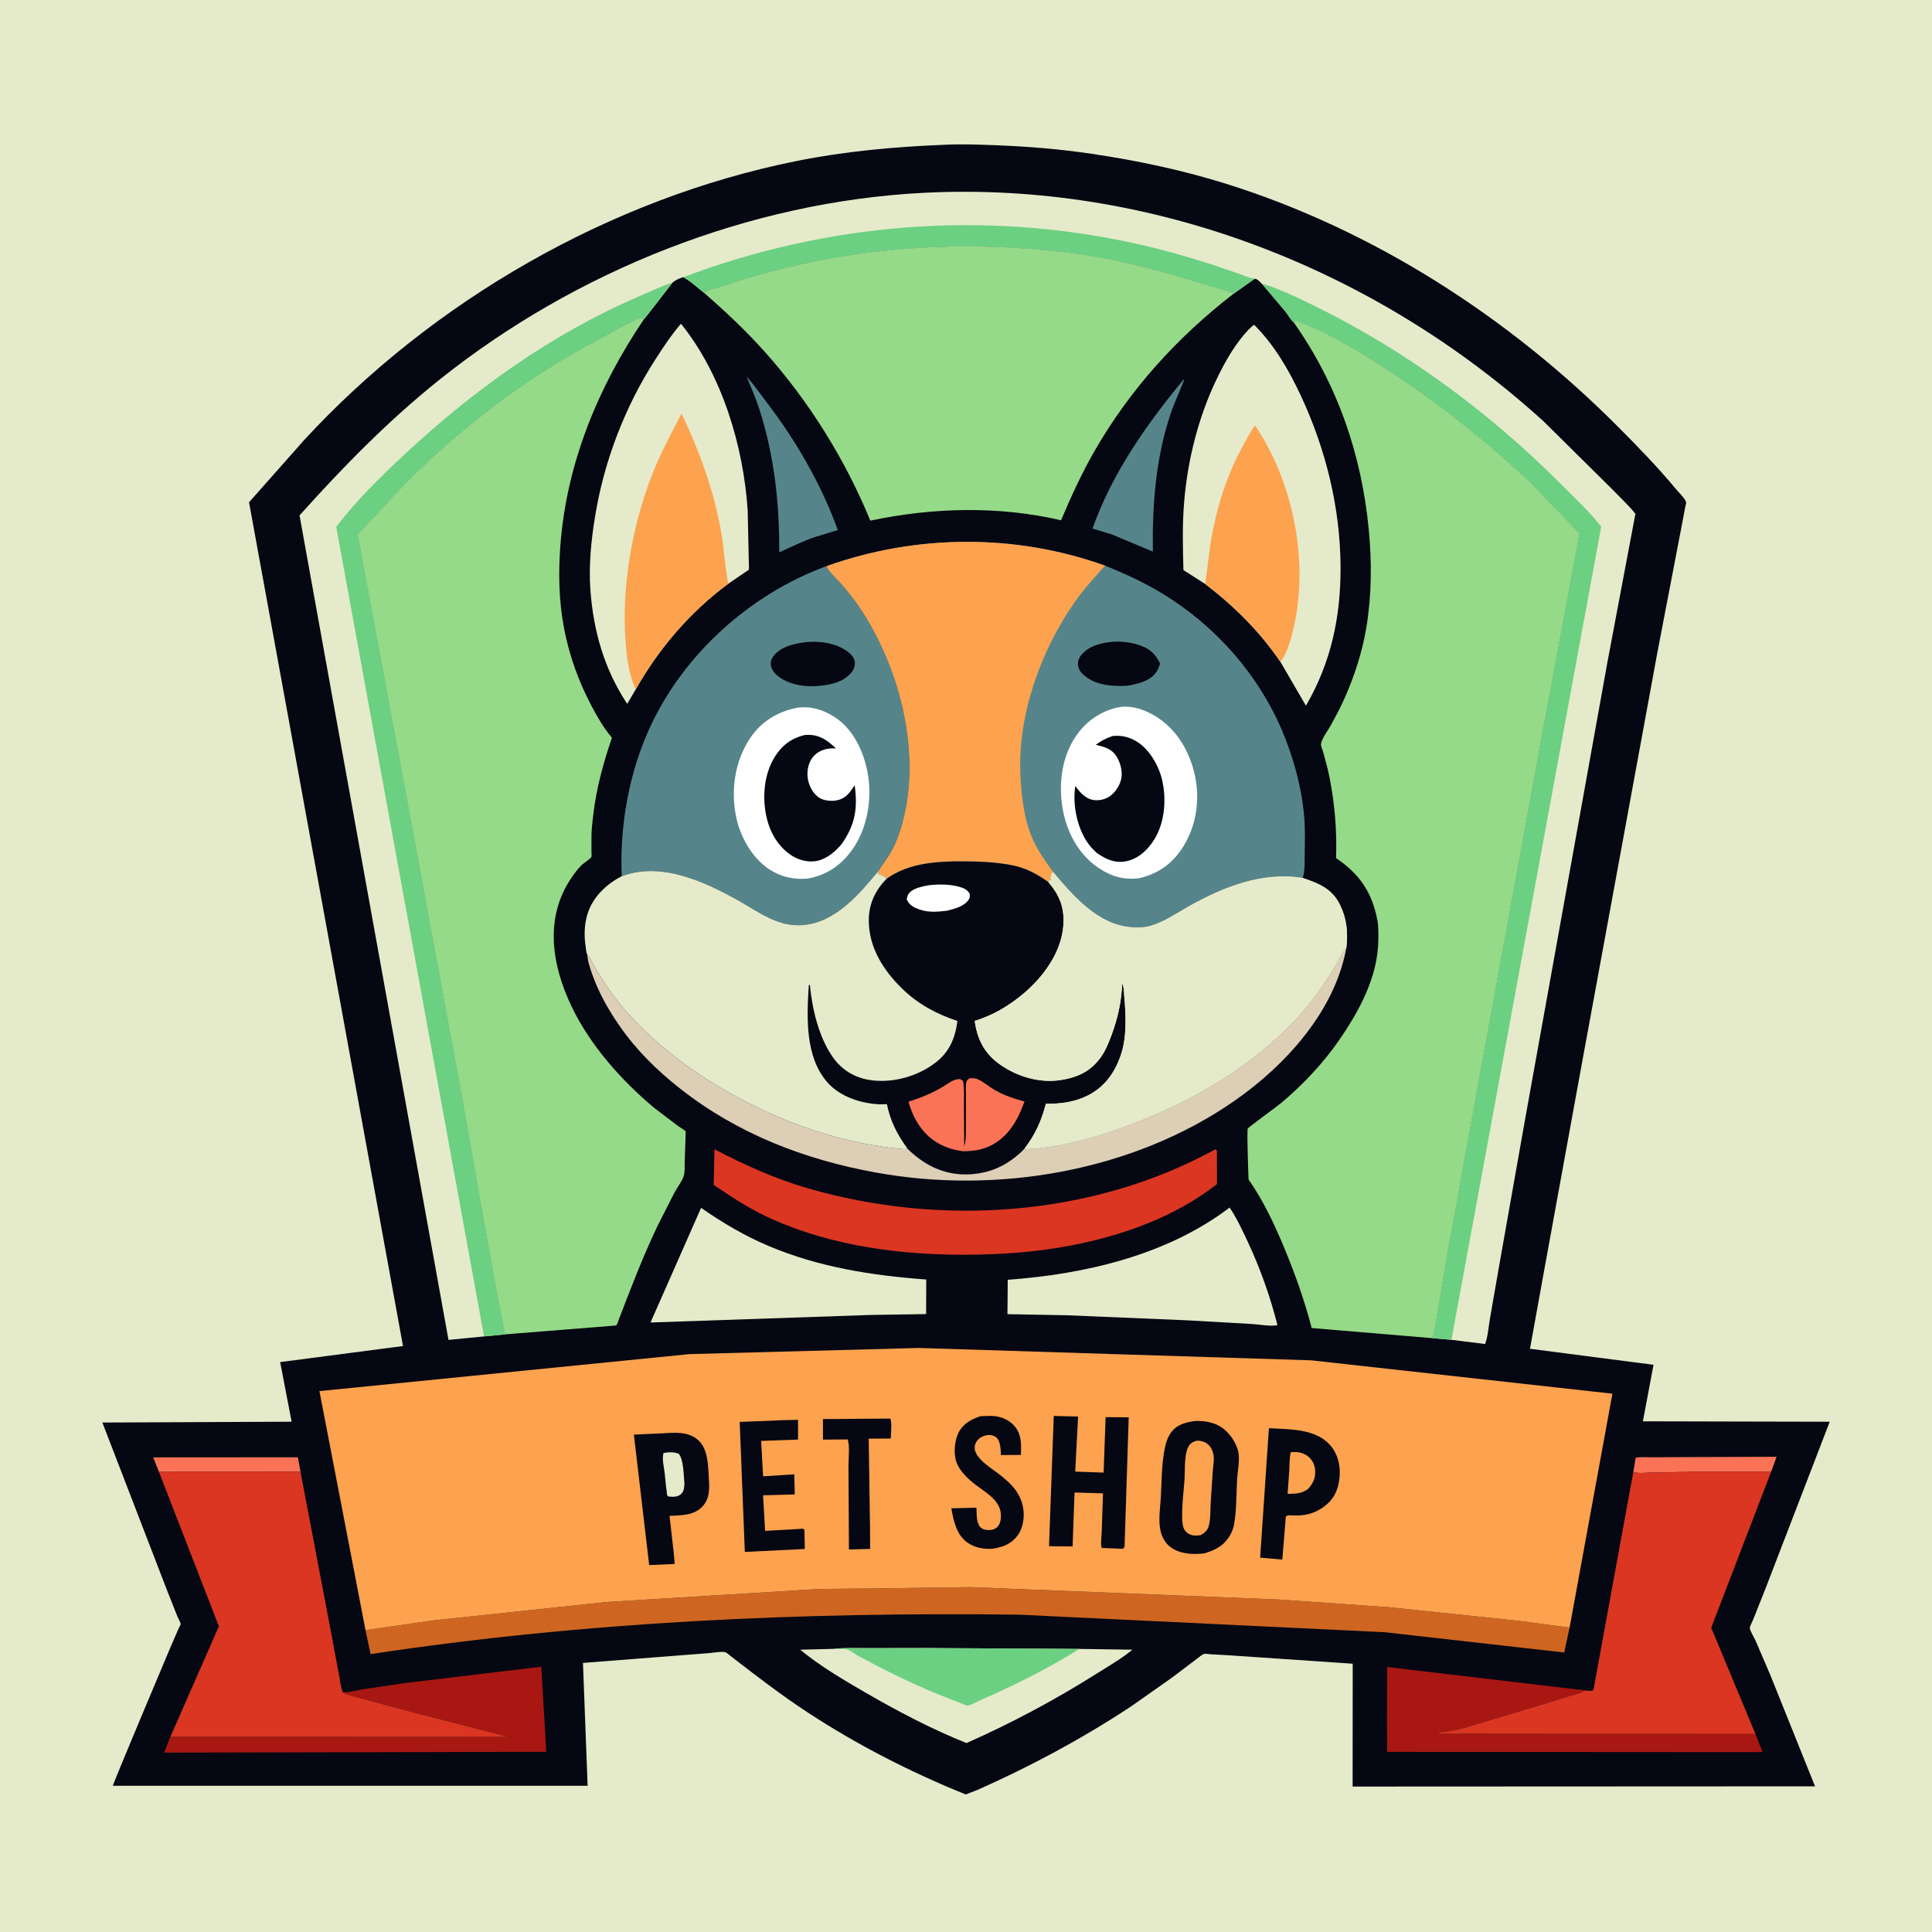 <svg version="1.1" xmlns="http://www.w3.org/2000/svg" style="display: block;" viewBox="0 0 2048 2048" width="1024" height="1024">
<path transform="translate(0,0)" fill="rgb(229,234,202)" d="M -0 -0 L 2048 0 L 2048 2048 L -0 2048 L -0 -0 z"/>
<path transform="translate(0,0)" fill="rgb(5,7,18)" d="M 1001.58 153.446 C 1020.03 152.548 1038.53 153.292 1056.97 154.006 C 1090.43 155.302 1123.82 158.117 1156.97 163 C 1205.06 170.083 1253.69 180.37 1300.09 194.935 C 1456.53 244.043 1599.49 336.395 1714.89 452.117 C 1736.25 473.533 1757.43 495.378 1776.77 518.645 C 1779.73 522.206 1784.68 526.835 1786.74 530.875 C 1787.03 531.45 1787.25 532.076 1787.35 532.713 C 1787.52 533.73 1786.6 536.584 1786.39 537.669 L 1783.41 553.488 L 1756.64 692.989 L 1675.95 1132.34 L 1636.94 1346.3 L 1621.84 1429.75 L 1752.79 1446.74 L 1741.54 1506.65 L 1939.58 1507.1 L 1915.38 1569.97 L 1870.88 1685.54 L 1858.18 1717.42 C 1857.56 1718.98 1854.73 1724.38 1854.83 1725.81 C 1855.02 1728.58 1859.5 1735.94 1860.85 1738.92 L 1876.67 1775.72 L 1924.02 1893.59 L 1433.83 1893.82 L 1433.95 1763.61 L 1302.07 1754.63 L 1283.65 1753.62 C 1281.79 1753.52 1277.97 1752.84 1276.28 1753.23 C 1274.55 1753.63 1270.43 1757.16 1268.89 1758.27 L 1241.99 1778.6 L 1199.23 1808.69 C 1147.27 1843.01 1093.17 1872.06 1036.29 1897.33 L 1023.73 1902.21 C 965.458 1878.66 908.876 1849.79 856.285 1815.32 C 828.463 1797.08 802.449 1777.1 776.173 1756.77 C 774.508 1755.48 770.477 1751.89 768.533 1751.34 C 764.811 1750.3 754.784 1752.22 750.5 1752.45 L 617.972 1762.76 L 622.906 1893 L 119.677 1893 C 119.297 1891.58 174.524 1760.93 180.727 1746.1 L 189.06 1726.89 C 189.498 1725.93 191.503 1722.47 191.5 1721.54 C 191.495 1720.03 188.808 1715.36 188.098 1713.62 L 177.013 1685.67 L 108.518 1507.95 L 309.135 1507.07 L 296.973 1443.88 L 427.198 1426.85 L 263.99 532.434 L 322.446 466.423 C 458.842 318.61 646.743 210.522 844.023 170.748 C 896.151 160.239 948.532 155.567 1001.58 153.446 z"/>
<path transform="translate(0,0)" fill="rgb(251,115,86)" d="M 168.49 1560.24 L 162.372 1544.88 L 315.753 1544.78 L 318.508 1560.06 L 168.49 1560.24 z"/>
<path transform="translate(0,0)" fill="rgb(251,115,86)" d="M 1731.39 1560.28 L 1733.91 1545.26 C 1738.95 1544.23 1744.98 1544.8 1750.15 1544.77 L 1778.33 1544.63 L 1883.27 1544.23 L 1877.48 1560.17 L 1794.96 1560.12 L 1749.28 1561.04 C 1743.88 1561.11 1736.33 1562.14 1731.39 1560.28 z"/>
<path transform="translate(0,0)" fill="rgb(85,133,138)" d="M 791.354 398.995 C 798.929 407.645 805.736 417.277 812.713 426.437 C 844.068 467.605 870.444 513.107 888.137 561.864 L 870.549 567.268 C 855.484 571.403 840.303 579.074 826.029 585.493 C 826.225 533.505 820.94 483.61 804.962 433.846 C 801.146 421.96 796.165 410.502 791.354 398.995 z"/>
<path transform="translate(0,0)" fill="rgb(85,133,138)" d="M 1254.49 402.5 L 1255.38 402.253 C 1250.6 415.078 1244.66 427.199 1240.35 440.271 C 1224.97 486.969 1221.41 535.883 1222.07 584.739 L 1178.68 566.554 L 1158.09 560.314 C 1178.79 501.81 1215.27 449.94 1254.49 402.5 z"/>
<path transform="translate(0,0)" fill="rgb(168,23,18)" d="M 363.265 1793.86 L 364.147 1793.89 C 370.61 1794.01 377.554 1791.84 384 1790.81 L 429.327 1784.06 L 573.783 1766.77 L 579.091 1857 L 173.901 1857.86 L 180.603 1841.07 L 539.366 1841.23 L 431.799 1813.56 L 383.139 1800.41 C 377.175 1798.68 369.473 1797.39 364.086 1794.39 L 363.265 1793.86 z"/>
<path transform="translate(0,0)" fill="rgb(168,23,18)" d="M 1470.32 1829.42 L 1470.42 1767.08 L 1680.54 1791.91 C 1675.19 1795.22 1668.19 1796.58 1662.2 1798.38 L 1636.39 1806.39 L 1553.41 1831.26 C 1547.76 1832.73 1541.98 1834.23 1536.22 1835.17 C 1531.86 1835.88 1526.84 1835.67 1522.92 1837.82 L 1860.87 1838.15 L 1868.39 1857.32 L 1470.46 1857.08 L 1470.32 1829.42 z"/>
<path transform="translate(0,0)" fill="rgb(229,234,202)" d="M 743.182 1280.38 C 765.968 1296.25 789.366 1310.07 815.017 1320.89 C 868.185 1343.33 924.697 1352.15 981.868 1356.33 L 981.723 1392.98 L 922.506 1393.91 L 689.562 1401.91 L 743.182 1280.38 z"/>
<path transform="translate(0,0)" fill="rgb(229,234,202)" d="M 1303.44 1280.06 C 1310.9 1291.04 1317 1304.21 1322.62 1316.21 C 1336.02 1344.86 1346.35 1374.06 1354.17 1404.67 C 1347.03 1406.32 1335.55 1404 1328.04 1403.56 L 1258.42 1399.58 L 1131.21 1394.24 L 1067.95 1393.07 L 1068.25 1356.61 C 1150.26 1350.66 1236.85 1330.62 1303.44 1280.06 z"/>
<path transform="translate(0,0)" fill="rgb(229,234,202)" d="M 883.754 1747.84 C 895.621 1746.58 907.931 1747.14 919.871 1747.1 L 979.655 1746.99 L 1144.16 1747.92 L 1200.39 1748.74 C 1188.85 1758.28 1175.3 1766.05 1162.64 1774.04 C 1118.3 1802.01 1072.45 1826.46 1024.55 1847.74 C 987.405 1832.83 951.594 1814.03 917 1793.98 C 893.143 1780.15 869.597 1766.26 848.19 1748.76 L 883.754 1747.84 z"/>
<path transform="translate(0,0)" fill="rgb(107,208,129)" d="M 883.754 1747.84 C 895.621 1746.58 907.931 1747.14 919.871 1747.1 L 979.655 1746.99 L 1144.16 1747.92 C 1110.81 1768.91 1075.1 1786.58 1039.03 1802.33 C 1035.69 1803.78 1029.6 1807.45 1026.11 1807.91 C 1024.28 1808.15 1017.7 1804.99 1015.52 1804.19 C 986.157 1793.36 957.307 1780.16 929.53 1765.76 L 909 1754.92 C 905.557 1752.96 899.976 1748.27 896.038 1748.02 L 883.754 1747.84 z"/>
<path transform="translate(0,0)" fill="rgb(221,207,182)" d="M 1085.91 1217.7 C 1089.8 1218.19 1093.52 1217.81 1097.42 1217.46 C 1130.33 1214.46 1164.11 1204.76 1194.97 1193.31 C 1264.46 1167.54 1330.9 1128.84 1380.5 1072.86 C 1393.85 1057.79 1405.08 1040.45 1415.77 1023.46 C 1419.18 1018.04 1421.6 1010.93 1425.8 1006.22 L 1427.18 1004.76 C 1415.05 1071.8 1362.86 1129.21 1308.4 1167.06 C 1200.39 1242.11 1056.45 1266.28 928.146 1242.89 C 852.307 1229.07 781.503 1201.69 720.662 1153.73 C 695.993 1134.28 674.273 1112.92 656.404 1086.98 C 645.061 1070.52 635.39 1053.63 628.522 1034.8 C 625.883 1027.57 623.137 1019.79 622.536 1012.08 L 623.204 1012.86 C 627.311 1017.77 629.887 1024.32 633.304 1029.84 C 641.998 1043.88 651.077 1057.72 662.014 1070.14 C 698.658 1111.76 743.065 1143.54 792.297 1168.68 C 843.899 1195.02 898.954 1212.76 956.922 1218.09 C 958.774 1218.26 960.32 1218.07 962.137 1217.75 C 979.281 1234.61 999.756 1245.18 1024.33 1244.86 C 1049.04 1244.54 1068.87 1235.16 1085.91 1217.7 z"/>
<path transform="translate(0,0)" fill="rgb(218,54,34)" d="M 1287.94 1218.5 C 1289.29 1218.66 1288.58 1218.42 1289.95 1219.5 L 1290.05 1255.19 C 1245.34 1290.18 1190.03 1309.76 1134.83 1320.33 C 1098.47 1327.3 1062.35 1329.86 1025.36 1330.07 C 955.83 1330.47 884.137 1321.2 820 1293.07 C 800.078 1284.33 781.552 1272.96 763.58 1260.78 L 756.501 1256.06 L 757.409 1218.3 C 789.234 1234.86 821.811 1249.63 856.346 1259.63 C 997.499 1300.52 1158.1 1289.77 1287.94 1218.5 z"/>
<path transform="translate(0,0)" fill="rgb(206,102,34)" d="M 387.45 1728.02 L 460.336 1717.57 L 643.482 1698.18 L 868.581 1684.36 L 922.017 1683.88 L 1028.87 1682.41 L 1355.21 1695.56 L 1472.03 1703.69 L 1610.6 1718.24 L 1663.82 1725.38 L 1658.15 1751.72 L 1468.02 1730.23 L 1080.5 1711.62 C 850.802 1708.74 620.165 1718.96 392.817 1753.43 L 387.45 1728.02 z"/>
<path transform="translate(0,0)" fill="rgb(218,54,34)" d="M 1731.39 1560.28 C 1736.33 1562.14 1743.88 1561.11 1749.28 1561.04 L 1794.96 1560.12 L 1877.48 1560.17 L 1813.96 1725.49 L 1860.87 1838.15 L 1522.92 1837.82 C 1526.84 1835.67 1531.86 1835.88 1536.22 1835.17 C 1541.98 1834.23 1547.76 1832.73 1553.41 1831.26 L 1636.39 1806.39 L 1662.2 1798.38 C 1668.19 1796.58 1675.19 1795.22 1680.54 1791.91 C 1683.52 1792.14 1686.49 1793.05 1689.1 1791.5 L 1731.39 1560.28 z"/>
<path transform="translate(0,0)" fill="rgb(229,234,202)" d="M 673.96 730.678 L 664.859 746.157 C 640.415 709.046 628.935 668.771 625.803 624.751 C 623.964 598.902 626.752 572.002 630.953 546.5 C 640.548 488.252 662.559 431.019 694.511 381.322 C 702.902 368.271 711.722 354.892 721.862 343.158 C 765.417 397.174 788.035 472.606 792.58 541.002 L 793.728 593.878 C 793.7 596.007 794.361 602.556 793.578 604.1 C 793.466 604.319 774.12 617.174 771.991 618.804 C 731.681 648.552 698.607 687.13 673.96 730.678 z"/>
<path transform="translate(0,0)" fill="rgb(253,162,78)" d="M 673.96 730.678 C 672.027 727.333 670.879 723.695 669.723 720.026 C 665.607 706.955 664.102 692.826 663.091 679.206 C 658.894 622.642 669.73 560.696 689.535 507.648 C 698.427 483.832 710.661 460.965 722.437 438.466 C 741.748 478.843 756.797 520.09 764.5 564.322 C 767.648 582.398 768.508 600.81 771.991 618.804 C 731.681 648.552 698.607 687.13 673.96 730.678 z"/>
<path transform="translate(0,0)" fill="rgb(229,234,202)" d="M 1277.59 619.06 L 1254.49 604.351 C 1253.82 580.419 1253.26 556.535 1255.2 532.645 C 1258.84 487.767 1270.31 442.02 1289.89 401.477 C 1298.73 383.176 1309.41 364.283 1323.46 349.449 C 1325.31 347.499 1327.24 345.843 1329.39 344.244 C 1350.72 365.43 1366.19 392.132 1378.84 419.2 C 1405.5 476.245 1420.86 538.53 1421.06 601.626 C 1421.22 654.006 1410.96 702.495 1384.33 748.073 L 1357.28 701.56 C 1335.24 669.201 1308.57 642.8 1277.59 619.06 z"/>
<path transform="translate(0,0)" fill="rgb(253,162,78)" d="M 1277.59 619.06 L 1283.45 574.34 C 1289.35 540.085 1299.16 507.145 1315.52 476.386 C 1320.08 467.816 1324.67 458.921 1330.44 451.107 C 1369.52 508.718 1386.33 589.038 1373.01 657.428 C 1370.45 670.593 1365.63 691.122 1357.28 701.56 C 1335.24 669.201 1308.57 642.8 1277.59 619.06 z"/>
<path transform="translate(0,0)" fill="rgb(218,54,34)" d="M 168.49 1560.24 L 318.508 1560.06 L 334.046 1641.54 L 351.408 1732.93 L 358.858 1772.9 C 360.152 1779.68 361.017 1787.34 363.265 1793.86 L 364.086 1794.39 C 369.473 1797.39 377.175 1798.68 383.139 1800.41 L 431.799 1813.56 L 539.366 1841.23 L 180.603 1841.07 L 232.024 1723.97 L 168.49 1560.24 z"/>
<path transform="translate(0,0)" fill="rgb(85,133,138)" d="M 659.033 928.832 C 656.809 874.715 666.838 818.098 689.901 769 C 726.064 692.016 796.324 629.227 876.143 600.144 L 876.578 601.173 C 879.859 607.475 887.52 614.022 892.252 619.522 C 900.147 628.698 907.665 638.244 914.202 648.44 C 954.34 711.044 976.402 797.684 956.962 871.012 C 953.92 882.489 950.013 893.707 944.043 904.021 C 940.215 910.635 935.368 916.467 931.394 922.966 C 910.734 947.894 885.965 977.485 851.469 980.568 C 824.512 982.976 804.056 966.487 781.836 954.089 C 745.878 934.025 700.289 913.216 659.033 928.832 z"/>
<path transform="translate(0,0)" fill="rgb(5,7,18)" d="M 857.813 680.403 C 871.553 679.695 886.413 682.114 897.824 690.247 C 901.612 692.947 905.616 696.829 906.138 701.705 C 906.617 706.169 904.846 710.496 901.836 713.743 C 891.908 724.451 877.525 726.554 863.751 727.408 C 850.008 728.012 834.455 724.967 823.708 715.902 C 820.188 712.934 817.305 708.854 817.039 704.107 C 816.823 700.245 818.579 696.83 821.081 694 C 829.638 684.32 845.571 681.36 857.813 680.403 z"/>
<path transform="translate(0,0)" fill="rgb(254,254,254)" d="M 844.815 750.285 C 859.217 748.229 872.546 752.222 884.602 760.007 C 904.445 772.82 915.376 796.274 919.652 818.763 C 924.796 845.82 919.803 877.191 903.891 900.028 C 892.215 916.785 876.559 927.719 856.442 931.284 C 841.921 932.708 828.036 929.713 815.747 921.707 C 797.242 909.651 784.534 886.822 780.238 865.507 C 774.488 836.972 779.058 806.285 795.484 782.005 C 807.275 764.576 824.382 754.33 844.815 750.285 z"/>
<path transform="translate(0,0)" fill="rgb(5,7,18)" d="M 853.096 779.105 L 855.86 778.988 C 868.932 778.711 877.11 784.834 886.132 793.313 L 882 793.262 C 874.518 793.559 867.263 796.092 862.275 801.832 C 856.888 808.032 855.262 816.49 856.165 824.465 C 857.007 831.897 861.46 840.712 867.628 845.14 C 872.645 848.741 881.167 849.624 887.1 848.375 C 896.917 846.308 900.765 840.234 905.983 832.408 C 909.465 857.149 906.331 874.818 891.863 895.171 C 885.202 902.712 878.269 908.956 868.434 911.982 C 859.38 914.767 848.747 912.533 840.71 907.804 C 826.214 899.276 816.898 883.971 812.958 867.904 C 807.69 846.422 809.534 820.893 821.561 801.866 C 829.252 789.699 839.217 782.49 853.096 779.105 z"/>
<path transform="translate(0,0)" fill="rgb(149,218,136)" d="M 746.172 310.256 C 750.44 306.924 756.283 306.237 761.377 304.644 L 790.704 295.35 C 902.51 261.547 1017.17 253.751 1133 267.827 C 1181.11 273.671 1227.83 286.163 1274.01 300.475 C 1285.21 303.948 1297.22 306.544 1308.01 311.088 C 1247.99 357.433 1197.88 412.551 1160.02 478.5 C 1146.53 501.997 1135.32 526.587 1124.74 551.503 C 1058.43 536.086 988.851 537.923 922.566 551.887 C 895.971 487.029 857.203 424.853 810.4 372.601 C 790.506 350.392 768.618 329.853 746.172 310.256 z"/>
<path transform="translate(0,0)" fill="rgb(85,133,138)" d="M 876.143 600.144 C 971.089 566.272 1076.41 565.486 1171.46 599.637 C 1193.26 608.404 1214.16 618.014 1234.17 630.408 C 1289.09 664.416 1333.87 715.002 1359.12 774.576 C 1371.12 802.911 1379.74 834.411 1382.45 865.105 C 1383.58 878.027 1383.3 891.337 1383.03 904.3 C 1382.86 912.296 1383.58 923.229 1380.94 930.658 C 1337.54 923.582 1296.01 940.517 1259 961.408 C 1246.06 968.706 1234.32 976.97 1220 981.311 C 1212.9 983.463 1205.86 983.412 1198.5 982.8 C 1163.39 979.882 1137.17 949.122 1116.14 924.099 C 1114.74 926.562 1113.85 928.126 1113.51 931 L 1114.51 932.5 L 1114 933.5 L 1112.54 932.801 L 1111.37 935.074 C 1097.96 925.655 1086.75 919.583 1070.27 916.684 C 1053.83 913.793 1037.38 913.083 1020.72 913.057 C 992.71 913.014 963.563 914.722 940.05 931.338 C 937.752 929.544 935.598 927.791 932.746 926.976 L 931 926.51 L 931.394 922.966 C 935.368 916.467 940.215 910.635 944.043 904.021 C 950.013 893.707 953.92 882.489 956.962 871.012 C 976.402 797.684 954.34 711.044 914.202 648.44 C 907.665 638.244 900.147 628.698 892.252 619.522 C 887.52 614.022 879.859 607.475 876.578 601.173 L 876.143 600.144 z"/>
<path transform="translate(0,0)" fill="rgb(5,7,18)" d="M 1178.57 680.379 C 1187.98 679.542 1199.06 680.837 1207.96 683.931 C 1218.99 687.769 1224.83 693.114 1229.76 703.477 C 1228.84 706.427 1227.69 709.391 1226 712 C 1219.54 722.033 1205.87 725.038 1194.94 726.943 C 1180.24 727.715 1163.3 726.735 1151.12 717.429 C 1147.21 714.442 1143.38 710.626 1142.8 705.5 C 1142.31 701.117 1143.56 697.604 1146.35 694.215 C 1154.27 684.594 1166.81 681.707 1178.57 680.379 z"/>
<path transform="translate(0,0)" fill="rgb(254,254,254)" d="M 1188.16 749.309 C 1200.72 747.973 1213.32 752.347 1223.99 758.688 C 1246.12 771.843 1259.89 794.226 1265.95 818.88 C 1272.39 845.099 1268.92 873.275 1254.88 896.457 C 1243.88 914.61 1228.77 925.869 1208.06 930.848 C 1191.03 933.26 1176.92 928.778 1162.94 918.938 C 1142.71 904.699 1130.73 881.682 1126.52 857.677 C 1121.78 830.661 1125.49 801.262 1141.73 778.572 C 1152.86 763.036 1169.39 752.399 1188.16 749.309 z"/>
<path transform="translate(0,0)" fill="rgb(5,7,18)" d="M 1179.55 780.192 C 1188.53 779.413 1195.81 780.845 1203.79 785.349 C 1217.95 793.346 1228.14 811.09 1231.82 826.5 C 1236.66 846.806 1234.82 871.733 1223.66 889.753 C 1216.9 900.665 1206.94 910.264 1194 912.908 C 1181.99 915.363 1172.72 910.99 1163 904.462 C 1159.66 901.423 1156.55 898.29 1153.87 894.639 C 1141.84 878.236 1136.69 853.12 1139.89 833.161 C 1143.81 838.805 1149.16 844.92 1155.83 847.228 C 1161.82 849.299 1169.43 848.228 1174.84 845.047 C 1181.49 841.136 1186.63 833.653 1188.43 826.208 C 1190.33 818.287 1187.76 808.427 1183.44 801.648 C 1178.3 793.568 1170.25 791.575 1161.53 789.522 C 1167.5 785.223 1172.58 782.436 1179.55 780.192 z"/>
<path transform="translate(0,0)" fill="rgb(253,162,78)" d="M 876.143 600.144 C 971.089 566.272 1076.41 565.486 1171.46 599.637 C 1160.22 612.008 1149.06 624.316 1139.43 638.022 C 1103.02 689.831 1078.64 758.231 1081.7 821.984 C 1082.79 844.814 1085.54 869.44 1095.16 890.434 C 1100.74 902.623 1108.34 913.273 1116.14 924.099 C 1114.74 926.562 1113.85 928.126 1113.51 931 L 1114.51 932.5 L 1114 933.5 L 1112.54 932.801 L 1111.37 935.074 C 1097.96 925.655 1086.75 919.583 1070.27 916.684 C 1053.83 913.793 1037.38 913.083 1020.72 913.057 C 992.71 913.014 963.563 914.722 940.05 931.338 C 937.752 929.544 935.598 927.791 932.746 926.976 L 931 926.51 L 931.394 922.966 C 935.368 916.467 940.215 910.635 944.043 904.021 C 950.013 893.707 953.92 882.489 956.962 871.012 C 976.402 797.684 954.34 711.044 914.202 648.44 C 907.665 638.244 900.147 628.698 892.252 619.522 C 887.52 614.022 879.859 607.475 876.578 601.173 L 876.143 600.144 z"/>
<path transform="translate(0,0)" fill="rgb(229,234,202)" d="M 940.05 931.338 C 963.563 914.722 992.71 913.014 1020.72 913.057 C 1037.38 913.083 1053.83 913.793 1070.27 916.684 C 1086.75 919.583 1097.96 925.655 1111.37 935.074 L 1112.54 932.801 L 1114 933.5 L 1114.51 932.5 L 1113.51 931 C 1113.85 928.126 1114.74 926.562 1116.14 924.099 C 1137.17 949.122 1163.39 979.882 1198.5 982.8 C 1205.86 983.412 1212.9 983.463 1220 981.311 C 1234.32 976.97 1246.06 968.706 1259 961.408 C 1296.01 940.517 1337.54 923.582 1380.94 930.658 C 1398.07 936.463 1412.13 942.031 1420.57 959.388 C 1427.65 973.945 1429.1 988.793 1427.18 1004.76 L 1425.8 1006.22 C 1421.6 1010.93 1419.18 1018.04 1415.77 1023.46 C 1405.08 1040.45 1393.85 1057.79 1380.5 1072.86 C 1330.9 1128.84 1264.46 1167.54 1194.97 1193.31 C 1164.11 1204.76 1130.33 1214.46 1097.42 1217.46 C 1093.52 1217.81 1089.8 1218.19 1085.91 1217.7 C 1068.87 1235.16 1049.04 1244.54 1024.33 1244.86 C 999.756 1245.18 979.281 1234.61 962.137 1217.75 C 960.32 1218.07 958.774 1218.26 956.922 1218.09 C 898.954 1212.76 843.899 1195.02 792.297 1168.68 C 743.065 1143.54 698.658 1111.76 662.014 1070.14 C 651.077 1057.72 641.998 1043.88 633.304 1029.84 C 629.887 1024.32 627.311 1017.77 623.204 1012.86 L 622.536 1012.08 C 621.351 1009.57 621.124 1005.64 620.723 1002.84 C 619.088 991.474 619.374 979.904 622.771 968.875 C 628.293 950.942 642.792 937.246 659.033 928.832 C 700.289 913.216 745.878 934.025 781.836 954.089 C 804.056 966.487 824.512 982.976 851.469 980.568 C 885.965 977.485 910.734 947.894 931.394 922.966 L 931 926.51 L 932.746 926.976 C 935.598 927.791 937.752 929.544 940.05 931.338 z"/>
<path transform="translate(0,0)" fill="rgb(5,7,18)" d="M 940.05 931.338 C 963.563 914.722 992.71 913.014 1020.72 913.057 C 1037.38 913.083 1053.83 913.793 1070.27 916.684 C 1086.75 919.583 1097.96 925.655 1111.37 935.074 C 1123.5 949.363 1128.7 962.793 1127.14 981.695 C 1124.82 1010.01 1105.89 1035.62 1084.79 1053.37 C 1069.43 1066.31 1052.4 1076.35 1033.2 1082.23 C 1035.97 1101.12 1042.86 1115.75 1058.55 1127.33 C 1076.93 1140.9 1101.51 1148.46 1124.28 1144.9 C 1142.49 1142.05 1156.16 1135.76 1167.02 1120.52 C 1172 1113.54 1175.13 1105.56 1178.13 1097.58 C 1184.78 1079.9 1188.96 1061.43 1189.5 1042.51 C 1191.55 1046.5 1191.36 1051.78 1191.76 1056.2 C 1193.52 1075.29 1194.55 1098.25 1188.69 1116.63 C 1182.52 1135.98 1171.52 1152.02 1153.05 1161.3 C 1138.88 1168.42 1124.32 1170.11 1108.64 1170.11 C 1103.89 1188.44 1097.47 1202.62 1085.91 1217.7 C 1068.87 1235.16 1049.04 1244.54 1024.33 1244.86 C 999.756 1245.18 979.281 1234.61 962.137 1217.75 C 951.141 1202.87 943.935 1188.71 940.148 1170.44 L 932.741 1170.64 C 912.842 1169.8 890.522 1162.72 877.017 1147.28 C 853.177 1120.02 855.251 1078.1 857.341 1044.5 L 858.5 1043.9 C 860.917 1069.56 867.908 1099.7 883.083 1120.99 C 892.662 1134.43 906.236 1142.56 922.697 1144.96 C 946.524 1148.44 973.036 1140.9 992.035 1126.18 C 1006.55 1114.93 1012.67 1100.16 1014.88 1082.26 C 992.72 1074.85 973.175 1064.45 956.336 1048.01 C 936.387 1028.53 921.121 1004.66 920.96 975.926 C 920.863 958.483 927.8 943.54 940.05 931.338 z"/>
<path transform="translate(0,0)" fill="rgb(254,254,254)" d="M 985.469 938.236 C 995.54 937.293 1006.91 937.241 1016.74 940.014 C 1021.65 941.399 1025.38 942.97 1027.98 947.5 C 1028.01 949.767 1028.39 950.97 1027.23 952.993 C 1022.79 960.712 1012.12 963.279 1004.12 965.361 C 992.259 966.828 981.71 967.62 970.546 962.461 C 966.176 960.441 962.749 957.582 961.116 953 C 961.616 950.863 961.998 949.225 963.251 947.371 C 967.254 941.453 978.77 939.443 985.469 938.236 z"/>
<path transform="translate(0,0)" fill="rgb(251,115,86)" d="M 1022.11 1215.46 L 1022.43 1214.37 C 1024.31 1207.31 1023.89 1199.7 1023.92 1192.44 L 1024 1159.78 C 1024.02 1156.04 1023.34 1150.09 1024.49 1146.67 C 1025.2 1144.56 1026.24 1144.13 1028 1143.03 C 1030.33 1142.94 1033 1142.77 1035.22 1143.57 C 1041.41 1145.81 1047.62 1151.34 1053.32 1154.76 C 1063.7 1160.99 1074.39 1164.44 1085.97 1167.67 C 1079.24 1186.95 1068.95 1205.17 1049.86 1214.56 C 1040.43 1219.19 1031.2 1220.22 1020.82 1220.38 C 1010.89 1219 1002.8 1216.63 994.06 1211.61 C 977.852 1202.3 967.832 1185.47 963.069 1167.81 C 970.648 1165.31 978.153 1162.73 985.411 1159.39 C 990.724 1156.94 995.814 1154.27 1000.79 1151.2 C 1005.01 1148.59 1010.29 1144.46 1015.36 1143.99 C 1018.39 1143.7 1018.66 1144.15 1020.84 1146 C 1022.44 1154.06 1021.73 1163.17 1021.78 1171.41 L 1022.11 1215.46 z"/>
<path transform="translate(0,0)" fill="rgb(229,234,202)" d="M 1116.14 924.099 C 1137.17 949.122 1163.39 979.882 1198.5 982.8 C 1205.86 983.412 1212.9 983.463 1220 981.311 C 1234.32 976.97 1246.06 968.706 1259 961.408 C 1296.01 940.517 1337.54 923.582 1380.94 930.658 C 1398.07 936.463 1412.13 942.031 1420.57 959.388 C 1427.65 973.945 1429.1 988.793 1427.18 1004.76 L 1425.8 1006.22 C 1421.6 1010.93 1419.18 1018.04 1415.77 1023.46 C 1405.08 1040.45 1393.85 1057.79 1380.5 1072.86 C 1330.9 1128.84 1264.46 1167.54 1194.97 1193.31 C 1164.11 1204.76 1130.33 1214.46 1097.42 1217.46 C 1093.52 1217.81 1089.8 1218.19 1085.91 1217.7 C 1097.47 1202.62 1103.89 1188.44 1108.64 1170.11 C 1124.32 1170.11 1138.88 1168.42 1153.05 1161.3 C 1171.52 1152.02 1182.52 1135.98 1188.69 1116.63 C 1194.55 1098.25 1193.52 1075.29 1191.76 1056.2 C 1191.36 1051.78 1191.55 1046.5 1189.5 1042.51 C 1188.96 1061.43 1184.78 1079.9 1178.13 1097.58 C 1175.13 1105.56 1172 1113.54 1167.02 1120.52 C 1156.16 1135.76 1142.49 1142.05 1124.28 1144.9 C 1101.51 1148.46 1076.93 1140.9 1058.55 1127.33 C 1042.86 1115.75 1035.97 1101.12 1033.2 1082.23 C 1052.4 1076.35 1069.43 1066.31 1084.79 1053.37 C 1105.89 1035.62 1124.82 1010.01 1127.14 981.695 C 1128.7 962.793 1123.5 949.363 1111.37 935.074 L 1112.54 932.801 L 1114 933.5 L 1114.51 932.5 L 1113.51 931 C 1113.85 928.126 1114.74 926.562 1116.14 924.099 z"/>
<path transform="translate(0,0)" fill="rgb(149,218,136)" d="M 535.722 1414.46 C 532.936 1410.71 494.497 1189.6 489.852 1164.11 L 440.184 895 L 379.085 566.629 L 430.01 512.081 C 489.74 452.393 557.953 400.31 632.689 360.823 C 646.145 353.714 659.607 345.36 673.5 339.297 C 677.152 337.703 679.012 336.674 682.745 338.177 C 634.228 409.977 600.797 490.435 594.073 577.472 C 591.786 607.071 592.334 637.259 598.002 666.475 C 603.617 695.417 613.533 723.025 627.421 749.044 C 633.507 760.446 640.251 772.188 648.703 782.03 C 639.682 808.223 632.054 835.985 628.903 863.558 C 628.117 870.427 627.196 877.589 626.994 884.5 L 626.965 903.31 C 626.967 904.312 627.338 907.603 626.976 908.35 C 625.993 910.379 618.9 914.733 616.858 916.723 C 612.489 920.98 608.749 926.027 605.356 931.078 C 576.742 973.675 585.091 1023.78 606.275 1067.66 C 626.01 1108.54 658.838 1145.38 693.414 1174.35 L 718.724 1193.6 C 720.304 1194.74 726.107 1198.06 726.937 1199.49 C 727.131 1199.83 726.896 1200.27 726.876 1200.66 L 725.806 1231.77 C 725.68 1236.42 726.178 1242.55 724.672 1246.94 C 722.751 1252.54 717.941 1258.68 715.072 1263.97 L 697.419 1298.7 C 681.435 1332.02 668.548 1366.05 655.298 1400.47 C 654.577 1402.34 654.437 1404.43 652.376 1405.13 L 535.722 1414.46 z"/>
<path transform="translate(0,0)" fill="rgb(229,234,202)" d="M 513.118 1416.67 L 475.425 1420.34 L 317.51 546.326 C 363.825 494.778 411.627 445.825 465.905 402.457 C 610.351 287.044 794.286 213.801 979.178 204.387 C 1220.96 192.075 1458.27 284.746 1636.56 446.921 L 1709.46 519.068 C 1717.37 527.436 1726.57 535.657 1733.6 544.676 L 1704.03 701.413 L 1616.54 1187.22 L 1589.36 1340.7 L 1579.37 1398.01 C 1577.89 1406.45 1577.26 1416.82 1574.28 1424.73 L 1538.57 1420.26 L 1518.16 1418.5 C 1521.79 1408.01 1523.06 1396 1524.93 1385.06 L 1534.64 1327.69 L 1567.65 1145.38 L 1638.69 757.487 L 1674.48 565.304 L 1623.03 512.207 C 1575.93 467.548 1524.52 426.961 1470.17 391.5 C 1442.26 373.298 1412.12 354.9 1381.03 342.646 C 1377.36 341.198 1374.75 339.564 1371.01 341.204 C 1369.25 340.338 1364.49 332.578 1363.01 330.698 L 1338.06 301.23 C 1335.82 299.157 1333.02 295.497 1330.02 295.505 L 1308.01 311.088 C 1297.22 306.544 1285.21 303.948 1274.01 300.475 C 1227.83 286.163 1181.11 273.671 1133 267.827 C 1017.17 253.751 902.51 261.547 790.704 295.35 L 761.377 304.644 C 756.283 306.237 750.44 306.924 746.172 310.256 C 739.115 304.665 732.295 298.193 724.4 293.826 C 719.874 295.113 716.714 296.594 712.978 299.432 C 709.761 303.453 683.561 337.807 682.745 338.177 C 679.012 336.674 677.152 337.703 673.5 339.297 C 659.607 345.36 646.145 353.714 632.689 360.823 C 557.953 400.31 489.74 452.393 430.01 512.081 L 379.085 566.629 L 440.184 895 L 489.852 1164.11 C 494.497 1189.6 532.936 1410.71 535.722 1414.46 L 513.118 1416.67 z"/>
<path transform="translate(0,0)" fill="rgb(107,208,129)" d="M 724.4 293.826 C 877.203 236.192 1042.24 222.941 1201.99 257.798 C 1230.12 263.937 1257.91 271.761 1285.3 280.614 L 1313.17 290.115 C 1318.36 291.996 1324.54 294.828 1330.02 295.505 L 1308.01 311.088 C 1297.22 306.544 1285.21 303.948 1274.01 300.475 C 1227.83 286.163 1181.11 273.671 1133 267.827 C 1017.17 253.751 902.51 261.547 790.704 295.35 L 761.377 304.644 C 756.283 306.237 750.44 306.924 746.172 310.256 C 739.115 304.665 732.295 298.193 724.4 293.826 z"/>
<path transform="translate(0,0)" fill="rgb(107,208,129)" d="M 1338.06 301.23 C 1343.14 301.703 1347.68 303.978 1352.43 305.758 C 1365.36 310.61 1377.84 316.66 1390.25 322.695 C 1488.06 370.249 1576.61 435.172 1653.5 511.988 C 1667.44 525.92 1682.3 539.866 1694.83 555.081 L 1697.35 558.251 L 1538.57 1420.26 L 1518.16 1418.5 C 1521.79 1408.01 1523.06 1396 1524.93 1385.06 L 1534.64 1327.69 L 1567.65 1145.38 L 1638.69 757.487 L 1674.48 565.304 L 1623.03 512.207 C 1575.93 467.548 1524.52 426.961 1470.17 391.5 C 1442.26 373.298 1412.12 354.9 1381.03 342.646 C 1377.36 341.198 1374.75 339.564 1371.01 341.204 C 1369.25 340.338 1364.49 332.578 1363.01 330.698 L 1338.06 301.23 z"/>
<path transform="translate(0,0)" fill="rgb(107,208,129)" d="M 712.978 299.432 C 709.761 303.453 683.561 337.807 682.745 338.177 C 679.012 336.674 677.152 337.703 673.5 339.297 C 659.607 345.36 646.145 353.714 632.689 360.823 C 557.953 400.31 489.74 452.393 430.01 512.081 L 379.085 566.629 L 440.184 895 L 489.852 1164.11 C 494.497 1189.6 532.936 1410.71 535.722 1414.46 L 513.118 1416.67 L 356.409 558.401 C 377.401 531.048 402.608 506.155 427.768 482.673 C 501.276 414.065 583.805 354.553 676.511 314.55 C 688.38 309.429 700.76 303.558 712.978 299.432 z"/>
<path transform="translate(0,0)" fill="rgb(149,218,136)" d="M 1371.01 341.204 C 1374.75 339.564 1377.36 341.198 1381.03 342.646 C 1412.12 354.9 1442.26 373.298 1470.17 391.5 C 1524.52 426.961 1575.93 467.548 1623.03 512.207 L 1674.48 565.304 L 1638.69 757.487 L 1567.65 1145.38 L 1534.64 1327.69 L 1524.93 1385.06 C 1523.06 1396 1521.79 1408.01 1518.16 1418.5 L 1390.44 1407.77 C 1382.94 1378.94 1373.07 1351.08 1361.68 1323.56 C 1351.22 1298.33 1339.22 1272.72 1323.53 1250.3 C 1323.3 1244.4 1321.57 1198.37 1322.69 1196.27 C 1323.35 1195.02 1354.7 1172.06 1358.45 1168.91 C 1381.04 1149.87 1402.4 1127.35 1419.2 1103.04 C 1441.12 1071.33 1460.9 1035.05 1461.1 995.5 C 1461.13 988.817 1461.33 981.966 1460.07 975.375 C 1454.4 945.764 1441.23 926.562 1416.29 909.616 C 1417.25 880.813 1415.02 853.328 1409.53 825.025 C 1407.71 815.63 1405.19 806.417 1402.62 797.206 C 1402.14 795.479 1400.06 790.42 1400.27 788.852 C 1401.04 783.013 1407.5 774.562 1410.4 769.365 C 1415.82 759.658 1421.06 749.745 1425.57 739.575 C 1435.79 716.487 1444.05 690.95 1448.25 666.042 C 1454.01 631.808 1454.27 596.99 1451.06 562.5 C 1443.58 482.229 1417.66 407.122 1371.01 341.204 z"/>
<path transform="translate(0,0)" fill="rgb(253,162,78)" d="M 387.45 1728.02 L 338.605 1474.62 L 730.5 1435.43 L 973.954 1428.89 L 1389.99 1442.01 L 1709.23 1477.35 L 1663.82 1725.38 L 1610.6 1718.24 L 1472.03 1703.69 L 1355.21 1695.56 L 1028.87 1682.41 L 922.017 1683.88 L 868.581 1684.36 L 643.482 1698.18 L 460.336 1717.57 L 387.45 1728.02 z"/>
<path transform="translate(0,0)" fill="rgb(5,7,18)" d="M 872.358 1504.28 L 943.74 1503.75 C 945.765 1507.58 944.307 1520.06 944.278 1524.91 L 920.858 1525.02 L 922.243 1618.75 L 922.39 1641.92 L 899.92 1642.52 L 899.403 1554.63 C 899.335 1546.75 901.045 1533.1 898.57 1525.85 L 872.387 1526.05 L 872.358 1504.28 z"/>
<path transform="translate(0,0)" fill="rgb(5,7,18)" d="M 830.548 1505.43 L 845.936 1505.03 L 845.967 1526.01 L 806.844 1527.41 L 808.947 1564.97 L 841.946 1562.82 L 842.511 1584.16 L 808.881 1585.08 L 811.057 1622.81 L 848.053 1620.71 C 850.566 1620.45 850.443 1620.04 852.714 1621.5 L 853.14 1641.98 L 789.55 1645.11 L 784.111 1507.3 L 830.548 1505.43 z"/>
<path transform="translate(0,0)" fill="rgb(5,7,18)" d="M 1039.46 1501.23 L 1049.88 1500.9 C 1059.1 1500.96 1068.18 1503.92 1074.57 1510.78 C 1083.16 1520 1082.56 1530.55 1082.18 1542.25 L 1061.06 1542.43 C 1060.78 1537.02 1060.59 1527.35 1056.18 1523.72 C 1053.64 1521.62 1049.69 1520.82 1046.48 1521.31 C 1042.12 1521.99 1038.07 1523.99 1035.5 1527.66 C 1025.86 1541.41 1048.66 1554.72 1057.92 1561.81 C 1063.04 1565.72 1068.01 1569.83 1072.41 1574.55 C 1078.46 1581.07 1082.63 1588.47 1084.37 1597.25 C 1086.32 1607.07 1084.85 1619.11 1078.92 1627.3 C 1071.98 1636.85 1063.17 1640.05 1051.97 1641.71 C 1042.92 1642.34 1033.57 1640.68 1025.96 1635.52 C 1013.8 1627.25 1010.92 1612.35 1008.45 1598.87 L 1035.05 1598.23 L 1035.12 1599.32 C 1035.49 1605.74 1034.66 1615.69 1040.5 1619.95 C 1043.02 1621.79 1047.51 1622.23 1050.5 1621.79 C 1053.95 1621.28 1057.08 1619.56 1058.87 1616.5 C 1060.78 1613.24 1061.19 1609.12 1061.01 1605.42 C 1060.17 1588.57 1041.44 1580.51 1030.2 1570.77 C 1022.92 1564.45 1015.09 1556.57 1013 1546.84 L 1012.74 1545.5 C 1011.07 1537.2 1012.34 1526.04 1016.19 1518.5 C 1021.09 1508.91 1029.68 1504.42 1039.46 1501.23 z"/>
<path transform="translate(0,0)" fill="rgb(5,7,18)" d="M 1345.1 1513.95 C 1366.35 1515.18 1393.81 1514.25 1409.5 1531.34 C 1417.65 1540.23 1420.83 1552.03 1420.13 1563.88 C 1419.43 1575.72 1415.92 1586.55 1406.64 1594.54 C 1393.98 1605.45 1381.58 1607.41 1365.5 1606.2 L 1363.06 1607.5 L 1359.29 1653.23 L 1335.81 1651.15 L 1345.1 1513.95 z"/>
<path transform="translate(0,0)" fill="rgb(253,162,78)" d="M 1368.19 1539.5 C 1374.08 1538.57 1380.81 1539.63 1385.75 1543.18 C 1390.49 1546.59 1393.53 1551.91 1394.04 1557.71 C 1394.83 1566.63 1392.31 1571.82 1386.6 1578.39 C 1379.44 1583.53 1373.46 1583.33 1364.92 1583.58 L 1366.66 1559.28 C 1366.96 1552.66 1366.77 1546 1368.19 1539.5 z"/>
<path transform="translate(0,0)" fill="rgb(5,7,18)" d="M 700.669 1519.44 C 714.298 1518.69 729.526 1516.81 740.374 1526.85 C 750.311 1536.05 750.534 1552.34 751.307 1565.01 C 751.998 1576.33 753.016 1588 744.598 1596.97 C 735.435 1606.74 722.044 1606.17 709.736 1606.87 L 714.212 1646.24 L 715.256 1657.87 L 688.169 1659.08 L 671.93 1520.77 L 700.669 1519.44 z"/>
<path transform="translate(0,0)" fill="rgb(229,234,202)" d="M 706.78 1581.16 C 705.604 1574.31 705.343 1567.15 704.41 1560.24 C 703.62 1554.38 701.704 1546.03 703.326 1540.35 C 708.174 1539.14 714.87 1539.08 719.5 1541.1 C 724.908 1547.61 724.631 1564.34 725.544 1572.8 C 725.126 1577.18 725.111 1581.15 721.49 1584.18 C 718.403 1586.76 713.501 1586.9 709.562 1586.41 L 708 1586.18 C 706.782 1584.13 706.85 1583.47 706.78 1581.16 z"/>
<path transform="translate(0,0)" fill="rgb(5,7,18)" d="M 1117.03 1500.93 L 1142.83 1501.6 L 1139.76 1559.97 L 1169.88 1561.01 L 1172.01 1502.22 L 1196.48 1502.42 L 1192.08 1639.5 L 1190.5 1641.81 L 1167.93 1640.89 C 1166.4 1637.12 1167.66 1629.5 1167.83 1625.12 L 1169.22 1583.01 L 1139.06 1582.11 L 1137.01 1639.29 L 1112.01 1639.03 L 1117.03 1500.93 z"/>
<path transform="translate(0,0)" fill="rgb(5,7,18)" d="M 1266.56 1506.32 C 1274.04 1506 1282.62 1507.04 1289.5 1510.07 C 1300.25 1514.81 1308.59 1525.59 1312.08 1536.67 C 1314.96 1545.79 1311.88 1558.96 1311.36 1568.44 C 1310.52 1583.65 1310.87 1600.64 1308.23 1615.56 C 1307.54 1619.41 1306.35 1622.93 1304.49 1626.37 C 1298.16 1638.08 1288.68 1643.17 1276.46 1646.66 C 1265.48 1647.91 1253.16 1647.55 1243.43 1641.78 C 1235.99 1637.37 1231.79 1630.33 1230.06 1621.97 C 1227.73 1610.69 1229.96 1597.98 1230.57 1586.56 C 1231.46 1569.8 1231.34 1551.65 1234.72 1535.24 C 1235.91 1529.47 1237.61 1523.92 1241 1519.04 C 1247.24 1510.06 1256.43 1507.86 1266.56 1506.32 z"/>
<path transform="translate(0,0)" fill="rgb(253,162,78)" d="M 1267.33 1527.5 C 1269.99 1526.78 1273.12 1527.4 1275.69 1528.31 C 1280.07 1529.88 1283.06 1532.94 1284.85 1537.19 L 1285.38 1538.5 C 1287.95 1544.8 1286.11 1552.38 1285.63 1559 L 1283.49 1591.13 C 1282.97 1599.31 1283.47 1609.89 1281.29 1617.73 C 1279.98 1622.46 1276.7 1625.01 1272.65 1627.37 C 1269.8 1627.65 1266.61 1628.04 1263.79 1627.37 C 1260.07 1626.5 1256.7 1624.07 1255.02 1620.59 C 1250.62 1611.49 1255.02 1579.43 1255.68 1568 C 1256.25 1558.11 1255.23 1544.05 1259.08 1534.94 C 1260.85 1530.75 1263.2 1529.1 1267.33 1527.5 z"/>
</svg>